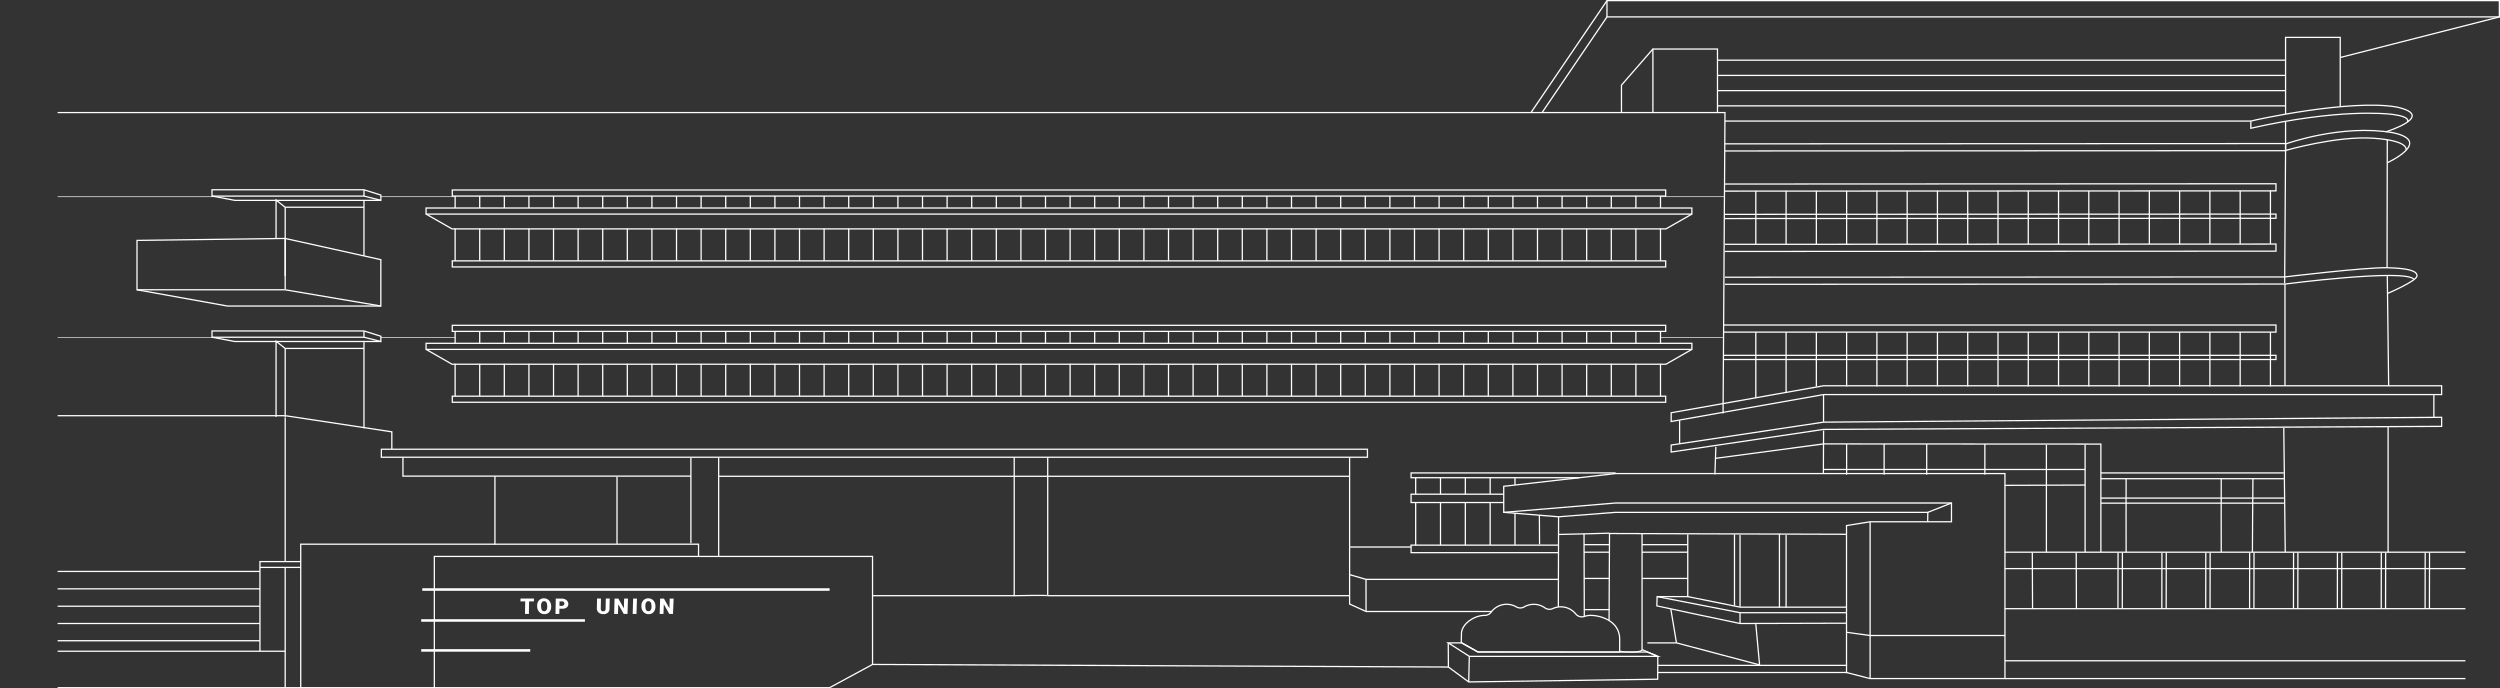 <svg xmlns="http://www.w3.org/2000/svg" xmlns:xlink="http://www.w3.org/1999/xlink" viewBox="0 0 1958.55 539.26"><rect x="0" y="0" width="1958.55" height="539.26" fill="#333333" stroke="none"/><defs><clipPath id="clip-path" transform="translate(45.16 -14.39)"><rect width="1927.38" height="579.16" style="fill:none"/></clipPath></defs><g id="圖層_2" data-name="圖層 2"><g id="線條稿"><g style="clip-path:url(#clip-path)"><polyline points="1349.89 323.92 1351.38 88.19 33.81 88.19 33.81 325.9" style="fill:none;stroke:#fff;stroke-miterlimit:10"/><polygon points="1309.24 323.36 1428.6 302.21 1912.82 302.21 1912.82 309.13 1428.6 309.13 1309.24 330.21 1309.24 323.36" style="fill:none;stroke:#fff;stroke-miterlimit:10"/><line x1="1315.84" y1="329.27" x2="1315.84" y2="347.77" style="fill:none;stroke:#fff;stroke-miterlimit:10"/><polygon points="1309.24 348.65 1428.6 330.72 1912.82 326.91 1912.82 334.01 1428.6 336.41 1309.24 354.13 1309.24 348.65" style="fill:none;stroke:#fff;stroke-miterlimit:10"/><line x1="1428.6" y1="309.13" x2="1428.6" y2="330.46" style="fill:none;stroke:#fff;stroke-miterlimit:10"/><polyline points="1199.4 88.19 1258.93 0.5 1958.05 0.5 1958.05 13.25 1258.93 13.25 1208.08 88.19" style="fill:none;stroke:#fff;stroke-miterlimit:10"/><line x1="1258.93" y1="0.5" x2="1258.93" y2="13.25" style="fill:none;stroke:#fff;stroke-miterlimit:10"/><polyline points="1345.51 88.19 1345.51 38.41 1294.91 38.41 1294.91 88.19" style="fill:none;stroke:#fff;stroke-miterlimit:10"/><polyline points="1294.91 38.41 1270.29 66.68 1270.29 88.19" style="fill:none;stroke:#fff;stroke-miterlimit:10"/><polyline points="1350.42 278.38 1783.05 278.38 1783.05 281.65 1350.42 281.65" style="fill:none;stroke:#fff;stroke-miterlimit:10"/><line x1="1731.27" y1="260.18" x2="1731.27" y2="302.73" style="fill:none;stroke:#fff;stroke-miterlimit:10"/><line x1="1707.56" y1="260.18" x2="1707.56" y2="302.73" style="fill:none;stroke:#fff;stroke-miterlimit:10"/><line x1="1683.84" y1="260.18" x2="1683.84" y2="302.73" style="fill:none;stroke:#fff;stroke-miterlimit:10"/><line x1="1660.13" y1="260.18" x2="1660.13" y2="302.73" style="fill:none;stroke:#fff;stroke-miterlimit:10"/><line x1="1636.41" y1="260.18" x2="1636.41" y2="302.73" style="fill:none;stroke:#fff;stroke-miterlimit:10"/><line x1="1612.7" y1="260.18" x2="1612.7" y2="302.73" style="fill:none;stroke:#fff;stroke-miterlimit:10"/><line x1="1588.98" y1="260.18" x2="1588.98" y2="302.73" style="fill:none;stroke:#fff;stroke-miterlimit:10"/><line x1="1565.27" y1="260.18" x2="1565.27" y2="302.73" style="fill:none;stroke:#fff;stroke-miterlimit:10"/><line x1="1541.55" y1="260.18" x2="1541.55" y2="302.73" style="fill:none;stroke:#fff;stroke-miterlimit:10"/><line x1="1517.83" y1="260.18" x2="1517.83" y2="302.73" style="fill:none;stroke:#fff;stroke-miterlimit:10"/><line x1="1494.12" y1="260.18" x2="1494.12" y2="302.73" style="fill:none;stroke:#fff;stroke-miterlimit:10"/><line x1="1470.4" y1="260.18" x2="1470.4" y2="302.73" style="fill:none;stroke:#fff;stroke-miterlimit:10"/><line x1="1446.69" y1="260.18" x2="1446.69" y2="302.73" style="fill:none;stroke:#fff;stroke-miterlimit:10"/><line x1="1422.97" y1="260.18" x2="1422.97" y2="302.73" style="fill:none;stroke:#fff;stroke-miterlimit:10"/><line x1="1399.26" y1="260.18" x2="1399.26" y2="307.41" style="fill:none;stroke:#fff;stroke-miterlimit:10"/><line x1="1375.54" y1="260.18" x2="1375.54" y2="311.61" style="fill:none;stroke:#fff;stroke-miterlimit:10"/><polyline points="1298.58 526.86 1446.6 526.86 1465.08 531.62 1570.72 531.62 1570.72 371 1265.71 371 1178.05 380.98 1178.05 401.39 1265.71 394.06 1528.83 394.06 1528.83 408.77 1465.08 408.77 1446.6 411.74 1446.6 521.25 1298.9 521.25" style="fill:none;stroke:#fff;stroke-miterlimit:10"/><line x1="1446.6" y1="521.25" x2="1446.6" y2="527.33" style="fill:none;stroke:#fff;stroke-miterlimit:10"/><line x1="1465.08" y1="408.77" x2="1465.08" y2="531.62" style="fill:none;stroke:#fff;stroke-miterlimit:10"/><polyline points="1446.6 495.34 1465.08 497.87 1570.72 497.87" style="fill:none;stroke:#fff;stroke-miterlimit:10"/><polyline points="1178.05 401.39 1221.02 404.86 1220.84 475.5" style="fill:none;stroke:#fff;stroke-miterlimit:10"/><polyline points="1221.02 404.86 1265.38 401.39 1510.27 401.39 1510.19 408.77" style="fill:none;stroke:#fff;stroke-miterlimit:10"/><line x1="1510.27" y1="401.39" x2="1528.83" y2="394.06" style="fill:none;stroke:#fff;stroke-miterlimit:10"/><path d="M1215.78,432.35c3.15,0,185.67.61,185.67.61" transform="translate(45.16 -14.39)" style="fill:none;stroke:#fff;stroke-miterlimit:10"/><path d="M1241.26,432.35v91s.4,1.89-8.06,1.89c-7,0-9.46-.63-9.46-.63" transform="translate(45.16 -14.39)" style="fill:none;stroke:#fff;stroke-miterlimit:10"/><line x1="1260.93" y1="417.71" x2="1260.57" y2="486.14" style="fill:none;stroke:#fff;stroke-miterlimit:10"/><line x1="1240.96" y1="418.2" x2="1241.17" y2="482.95" style="fill:none;stroke:#fff;stroke-miterlimit:10"/><path d="M1175.84,433.09c4.73,0,39.94-1,39.94-1" transform="translate(45.16 -14.39)" style="fill:none;stroke:#fff;stroke-miterlimit:10"/><polyline points="1290.57 503.65 1313.38 503.65 1378.49 520.89" style="fill:none;stroke:#fff;stroke-miterlimit:10"/><line x1="1375.54" y1="488.95" x2="1378.49" y2="520.89" style="fill:none;stroke:#fff;stroke-miterlimit:10"/><path d="M1401.45,502.62l-83.42.24s-64.42-13.54-65.19-13.79l.21-7.28,65,12.61h83.42" transform="translate(45.16 -14.39)" style="fill:none;stroke:#fff;stroke-miterlimit:10"/><line x1="1363.18" y1="480.01" x2="1363.18" y2="488.29" style="fill:none;stroke:#fff;stroke-miterlimit:10"/><line x1="1308.98" y1="477.23" x2="1313.38" y2="503.65" style="fill:none;stroke:#fff;stroke-miterlimit:10"/><polyline points="1322.22 418.69 1322.22 467.4 1298.21 467.4" style="fill:none;stroke:#fff;stroke-miterlimit:10"/><polyline points="1322.22 467.4 1363.18 475.65 1446.6 475.65" style="fill:none;stroke:#fff;stroke-miterlimit:10"/><line x1="1394.05" y1="476.03" x2="1394.05" y2="418.2" style="fill:none;stroke:#fff;stroke-miterlimit:10"/><line x1="1399.27" y1="419.19" x2="1399.27" y2="476.03" style="fill:none;stroke:#fff;stroke-miterlimit:10"/><line x1="1363.18" y1="419.19" x2="1363.18" y2="475.36" style="fill:none;stroke:#fff;stroke-miterlimit:10"/><line x1="1358.83" y1="418.69" x2="1358.83" y2="474.43" style="fill:none;stroke:#fff;stroke-miterlimit:10"/><polygon points="1134.59 503.65 1151.09 514.19 1298.76 514.19 1290.57 510.84 1157.85 510.84 1144.96 503.65 1134.59 503.65" style="fill:none;stroke:#fff;stroke-miterlimit:10"/><polyline points="1134.59 503.65 1134.7 522.56 1150.61 534.24 1298.66 532.1 1298.76 513.95" style="fill:none;stroke:#fff;stroke-miterlimit:10"/><line x1="1151.09" y1="514.19" x2="1150.61" y2="534.24" style="fill:none;stroke:#fff;stroke-miterlimit:10"/><line x1="1344.25" y1="350.08" x2="1343.49" y2="371.65" style="fill:none;stroke:#fff;stroke-miterlimit:10"/><line x1="1428.63" y1="337.3" x2="1428.47" y2="371" style="fill:none;stroke:#fff;stroke-miterlimit:10"/><line x1="1570.58" y1="432.6" x2="1931.47" y2="432.6" style="fill:none;stroke:#fff;stroke-miterlimit:10"/><line x1="1570.58" y1="445.46" x2="1931.47" y2="445.46" style="fill:none;stroke:#fff;stroke-miterlimit:10"/><line x1="1570.58" y1="476.86" x2="1931.47" y2="476.86" style="fill:none;stroke:#fff;stroke-miterlimit:10"/><line x1="1592.15" y1="432.97" x2="1592.34" y2="477.11" style="fill:none;stroke:#fff;stroke-miterlimit:10"/><line x1="1626.54" y1="432.97" x2="1626.7" y2="477.11" style="fill:none;stroke:#fff;stroke-miterlimit:10"/><line x1="1659.32" y1="432.97" x2="1659.25" y2="477.11" style="fill:none;stroke:#fff;stroke-miterlimit:10"/><line x1="1662.73" y1="432.97" x2="1662.64" y2="477.11" style="fill:none;stroke:#fff;stroke-miterlimit:10"/><line x1="1693.7" y1="432.97" x2="1693.63" y2="477.11" style="fill:none;stroke:#fff;stroke-miterlimit:10"/><line x1="1697.11" y1="432.97" x2="1697.02" y2="477.11" style="fill:none;stroke:#fff;stroke-miterlimit:10"/><line x1="1728.07" y1="432.97" x2="1728" y2="477.11" style="fill:none;stroke:#fff;stroke-miterlimit:10"/><line x1="1731.48" y1="432.97" x2="1731.39" y2="477.11" style="fill:none;stroke:#fff;stroke-miterlimit:10"/><line x1="1570.72" y1="531.62" x2="1931.47" y2="531.62" style="fill:none;stroke:#fff;stroke-miterlimit:10"/><line x1="1570.78" y1="517.66" x2="1931.47" y2="517.66" style="fill:none;stroke:#fff;stroke-miterlimit:10"/><polyline points="1645.87 432.6 1645.87 347.9 1428.47 347.77 1343.93 359.08" style="fill:none;stroke:#fff;stroke-miterlimit:10"/><line x1="1603.19" y1="348.4" x2="1603.19" y2="432.72" style="fill:none;stroke:#fff;stroke-miterlimit:10"/><line x1="1570.58" y1="380.24" x2="1633.51" y2="380" style="fill:none;stroke:#fff;stroke-miterlimit:10"/><line x1="1633.51" y1="348.4" x2="1633.51" y2="432.72" style="fill:none;stroke:#fff;stroke-miterlimit:10"/><line x1="1645.87" y1="370.5" x2="1789.22" y2="370.5" style="fill:none;stroke:#fff;stroke-miterlimit:10"/><line x1="1645.87" y1="375.03" x2="1789.22" y2="375.03" style="fill:none;stroke:#fff;stroke-miterlimit:10"/><line x1="1645.87" y1="390.21" x2="1789.22" y2="390.21" style="fill:none;stroke:#fff;stroke-miterlimit:10"/><line x1="1645.87" y1="394.19" x2="1789.22" y2="394.19" style="fill:none;stroke:#fff;stroke-miterlimit:10"/><path d="M1620.48,389.42c-.1,1.12,0,57.57,0,57.57" transform="translate(45.16 -14.39)" style="fill:none;stroke:#fff;stroke-miterlimit:10"/><path d="M1695,389.42c-.12,1.12,0,57.57,0,57.57" transform="translate(45.16 -14.39)" style="fill:none;stroke:#fff;stroke-miterlimit:10"/><polyline points="306.96 351.93 306.96 338.31 223.42 325.65 0.5 325.65 0.5 325.65 0.5 538.76" style="fill:none;stroke:#fff;stroke-miterlimit:10"/><line x1="223.42" y1="327.17" x2="223.42" y2="439.96" style="fill:none;stroke:#fff;stroke-miterlimit:10"/><polyline points="547.24 435.91 547.24 426.33 235.59 426.33 235.59 538.76 340.26 538.76" style="fill:none;stroke:#fff;stroke-miterlimit:10"/><polygon points="340.26 435.91 683.56 435.91 683.56 520.53 649.87 538.76 340.26 538.76 340.26 435.91" style="fill:none;stroke:#fff;stroke-miterlimit:10"/><line x1="235.59" y1="538.76" x2="0.5" y2="538.76" style="fill:none;stroke:#fff;stroke-miterlimit:10"/><polyline points="235.59 439.96 203.65 439.96 203.65 510.21" style="fill:none;stroke:#fff;stroke-miterlimit:10"/><line x1="203.65" y1="447.67" x2="0.5" y2="447.67" style="fill:none;stroke:#fff;stroke-miterlimit:10"/><line x1="203.65" y1="461.32" x2="0.5" y2="461.32" style="fill:none;stroke:#fff;stroke-miterlimit:10"/><line x1="203.65" y1="474.93" x2="0.5" y2="474.93" style="fill:none;stroke:#fff;stroke-miterlimit:10"/><line x1="203.65" y1="488.47" x2="0.5" y2="488.47" style="fill:none;stroke:#fff;stroke-miterlimit:10"/><line x1="203.65" y1="501.96" x2="0.5" y2="501.96" style="fill:none;stroke:#fff;stroke-miterlimit:10"/><line x1="203.65" y1="444.51" x2="235.59" y2="444.51" style="fill:none;stroke:#fff;stroke-miterlimit:10"/><line x1="223.42" y1="444.51" x2="223.42" y2="538.76" style="fill:none;stroke:#fff;stroke-miterlimit:10"/><line x1="223.42" y1="510.21" x2="0.5" y2="510.21" style="fill:none;stroke:#fff;stroke-miterlimit:10"/><line x1="330.8" y1="461.84" x2="649.94" y2="461.84" style="fill:none;stroke:#fff;stroke-miterlimit:10;stroke-width:2px"/><line x1="329.97" y1="486.09" x2="458.24" y2="486.09" style="fill:none;stroke:#fff;stroke-miterlimit:10;stroke-width:2px"/><line x1="329.98" y1="509.55" x2="415.4" y2="509.55" style="fill:none;stroke:#fff;stroke-miterlimit:10;stroke-width:2px"/><line x1="683.56" y1="520.53" x2="1134.7" y2="522.56" style="fill:none;stroke:#fff;stroke-miterlimit:10"/><polygon points="298.79 351.93 1071.28 351.93 1071.29 358.21 298.75 358.21 298.79 351.93" style="fill:none;stroke:#fff;stroke-miterlimit:10"/><line x1="541.26" y1="358.71" x2="541.26" y2="425.59" style="fill:none;stroke:#fff;stroke-miterlimit:10"/><line x1="563.02" y1="358.46" x2="563.02" y2="435.91" style="fill:none;stroke:#fff;stroke-miterlimit:10"/><line x1="483.38" y1="373.5" x2="483.38" y2="426.08" style="fill:none;stroke:#fff;stroke-miterlimit:10"/><polyline points="315.68 358.21 315.68 373 541.26 373" style="fill:none;stroke:#fff;stroke-miterlimit:10"/><line x1="387.74" y1="373" x2="387.74" y2="426.58" style="fill:none;stroke:#fff;stroke-miterlimit:10"/><line x1="563.02" y1="373.13" x2="1057.31" y2="373.13" style="fill:none;stroke:#fff;stroke-miterlimit:10"/><polyline points="1057.31 358.21 1057.31 473.23 1070.19 479.04 1168.56 479.04" style="fill:none;stroke:#fff;stroke-miterlimit:10"/><path d="M749.4,372.6V481.07s26.22-.49,26.24,0V372.6" transform="translate(45.16 -14.39)" style="fill:none;stroke:#fff;stroke-miterlimit:10"/><line x1="1240.97" y1="477.59" x2="1260.93" y2="477.59" style="fill:none;stroke:#fff;stroke-miterlimit:10"/><polyline points="1057.31 450.18 1070.15 453.89 1070.19 479.04" style="fill:none;stroke:#fff;stroke-miterlimit:10"/><line x1="1070.15" y1="453.89" x2="1220.89" y2="453.89" style="fill:none;stroke:#fff;stroke-miterlimit:10"/><line x1="1240.96" y1="453.16" x2="1260.93" y2="453.16" style="fill:none;stroke:#fff;stroke-miterlimit:10"/><line x1="1286.42" y1="453.16" x2="1322.22" y2="453.16" style="fill:none;stroke:#fff;stroke-miterlimit:10"/><path d="M1192,388.64h-131.7v-3.75h160.25" transform="translate(45.16 -14.39)" style="fill:none;stroke:#fff;stroke-miterlimit:10"/><polyline points="1178.1 387.16 1105.47 387.16 1105.47 393.69 1177.99 393.69" style="fill:none;stroke:#fff;stroke-miterlimit:10"/><polyline points="1221.02 427.07 1105.47 427.07 1105.47 432.97 1220.95 432.97" style="fill:none;stroke:#fff;stroke-miterlimit:10"/><line x1="1240.96" y1="426.7" x2="1260.93" y2="426.7" style="fill:none;stroke:#fff;stroke-miterlimit:10"/><line x1="1240.96" y1="432.6" x2="1260.93" y2="432.6" style="fill:none;stroke:#fff;stroke-miterlimit:10"/><line x1="1286.42" y1="426.7" x2="1322.22" y2="426.7" style="fill:none;stroke:#fff;stroke-miterlimit:10"/><line x1="1286.42" y1="432.6" x2="1322.22" y2="432.6" style="fill:none;stroke:#fff;stroke-miterlimit:10"/><line x1="1109.07" y1="374.25" x2="1109.07" y2="387.1" style="fill:none;stroke:#fff;stroke-miterlimit:10"/><line x1="1109.07" y1="393.97" x2="1109.07" y2="427.07" style="fill:none;stroke:#fff;stroke-miterlimit:10"/><line x1="1128.52" y1="374.25" x2="1128.52" y2="387.1" style="fill:none;stroke:#fff;stroke-miterlimit:10"/><line x1="1128.52" y1="393.97" x2="1128.52" y2="427.07" style="fill:none;stroke:#fff;stroke-miterlimit:10"/><line x1="1147.97" y1="374.25" x2="1147.97" y2="387.1" style="fill:none;stroke:#fff;stroke-miterlimit:10"/><line x1="1147.97" y1="393.97" x2="1147.97" y2="427.07" style="fill:none;stroke:#fff;stroke-miterlimit:10"/><line x1="1167.42" y1="374.25" x2="1167.42" y2="387.1" style="fill:none;stroke:#fff;stroke-miterlimit:10"/><line x1="1167.42" y1="393.97" x2="1167.42" y2="427.07" style="fill:none;stroke:#fff;stroke-miterlimit:10"/><line x1="1186.87" y1="374.25" x2="1186.87" y2="379.98" style="fill:none;stroke:#fff;stroke-miterlimit:10"/><line x1="1186.87" y1="402.1" x2="1186.87" y2="427.07" style="fill:none;stroke:#fff;stroke-miterlimit:10"/><line x1="1205.99" y1="403.64" x2="1206.12" y2="426.45" style="fill:none;stroke:#fff;stroke-miterlimit:10"/><line x1="1057.31" y1="428.54" x2="1105.47" y2="428.54" style="fill:none;stroke:#fff;stroke-miterlimit:10"/><line x1="820.8" y1="466.67" x2="1057.31" y2="466.67" style="fill:none;stroke:#fff;stroke-miterlimit:10"/><line x1="794.56" y1="466.67" x2="683.56" y2="466.67" style="fill:none;stroke:#fff;stroke-miterlimit:10"/><polygon points="107.33 188.34 107.33 227.03 223.42 227.03 298.35 239.74 298.35 203.43 223.42 186.8 107.33 188.34" style="fill:none;stroke:#fff;stroke-miterlimit:10"/><line x1="223.42" y1="186.8" x2="223.42" y2="226.64" style="fill:none;stroke:#fff;stroke-miterlimit:10"/><polyline points="107.33 227.03 178.08 239.74 298.35 239.74" style="fill:none;stroke:#fff;stroke-miterlimit:10"/><path d="M120.92,273.67H240l13.22,4.13v4.14L240,278.58H120.92Z" transform="translate(45.16 -14.39)" style="fill:none;stroke:#fff;stroke-miterlimit:10"/><line x1="285.14" y1="259.41" x2="285.14" y2="264.19" style="fill:none;stroke:#fff;stroke-miterlimit:10"/><polyline points="166.07 264.19 183.95 267.55 298.35 267.55" style="fill:none;stroke:#fff;stroke-miterlimit:10"/><polyline points="216.27 326.66 216.27 267.33 223.42 272.97 285.14 272.97" style="fill:none;stroke:#fff;stroke-miterlimit:10"/><line x1="285.14" y1="268.07" x2="285.14" y2="335.53" style="fill:none;stroke:#fff;stroke-miterlimit:10"/><line x1="223.42" y1="272.97" x2="223.42" y2="326.91" style="fill:none;stroke:#fff;stroke-miterlimit:10"/><path d="M120.92,163.07H240l13.22,4.14v4.13L240,168H120.92Z" transform="translate(45.16 -14.39)" style="fill:none;stroke:#fff;stroke-miterlimit:10"/><line x1="285.14" y1="148.81" x2="285.14" y2="153.59" style="fill:none;stroke:#fff;stroke-miterlimit:10"/><polyline points="166.07 153.59 183.95 156.95 298.35 156.95" style="fill:none;stroke:#fff;stroke-miterlimit:10"/><polyline points="216.27 186.93 216.27 156.73 223.42 162.37 285.14 162.37" style="fill:none;stroke:#fff;stroke-miterlimit:10"/><line x1="285.14" y1="157.47" x2="285.14" y2="200.49" style="fill:none;stroke:#fff;stroke-miterlimit:10"/><line x1="223.42" y1="162.37" x2="223.42" y2="216.32" style="fill:none;stroke:#fff;stroke-miterlimit:10"/><line x1="33.81" y1="264.45" x2="167.12" y2="264.45" style="fill:none;stroke:#fff;stroke-miterlimit:10;stroke-width:0.5px"/><line x1="33.81" y1="154.12" x2="167.12" y2="154.12" style="fill:none;stroke:#fff;stroke-miterlimit:10;stroke-width:0.5px"/><line x1="298.35" y1="154.12" x2="356.55" y2="154.12" style="fill:none;stroke:#fff;stroke-miterlimit:10;stroke-width:0.5px"/><line x1="1300.86" y1="154.12" x2="1350.96" y2="154.12" style="fill:none;stroke:#fff;stroke-miterlimit:10;stroke-width:0.5px"/><path d="M373.11,485.55h-3.77l-.16,9.8h-3.05l.17-9.8h-3.72l.05-2.24h10.52Z" transform="translate(45.16 -14.39)" style="fill:#fff"/><path d="M381.23,495.52a5.34,5.34,0,0,1-3.44-1.24,5.91,5.91,0,0,1-1.92-3.21,8.63,8.63,0,0,1-.23-2.33,6.85,6.85,0,0,1,.5-2.48,5,5,0,0,1,1.33-1.89,5.06,5.06,0,0,1,3.6-1.23,5.64,5.64,0,0,1,2.42.57,5.21,5.21,0,0,1,1.85,1.56,6.26,6.26,0,0,1,1.08,2.32,8.79,8.79,0,0,1,.23,2.09,6.89,6.89,0,0,1-.33,2.23,5.52,5.52,0,0,1-1,1.87,4.89,4.89,0,0,1-1.7,1.29A5.52,5.52,0,0,1,381.23,495.52Zm2.14-8c-.29-1.37-1-2.09-2.09-2.15a2.06,2.06,0,0,0-1.94.93,5,5,0,0,0-.6,2.92,9,9,0,0,0,.19,1.85c.29,1.4,1,2.11,2.1,2.15a2,2,0,0,0,1.75-.72,3.88,3.88,0,0,0,.75-2.25A10.1,10.1,0,0,0,383.37,487.56Z" transform="translate(45.16 -14.39)" style="fill:#fff"/><path d="M393.09,491.26l-.08,4.09h-3l.23-12h4.66a5.67,5.67,0,0,1,3.59,1.11,4,4,0,0,1,1.57,2.9,3.31,3.31,0,0,1-.49,2.11,3.64,3.64,0,0,1-1.7,1.36,6.7,6.7,0,0,1-2.6.47Zm.05-2.23,1.83,0a2,2,0,0,0,1.66-.7,1.84,1.84,0,0,0,.21-1.67,1.51,1.51,0,0,0-.54-.8,1.68,1.68,0,0,0-1-.33h-2.13Z" transform="translate(45.16 -14.39)" style="fill:#fff"/><path d="M432.51,483.31l-.18,7.86a4.06,4.06,0,0,1-1.3,3.22,5.08,5.08,0,0,1-3.59,1.14,6.11,6.11,0,0,1-2.54-.57,4.29,4.29,0,0,1-1.78-1.53,4.24,4.24,0,0,1-.7-2.25l.17-7.87h3.06l-.16,7.88a4,4,0,0,0,.11.79,1.67,1.67,0,0,0,.57.95,1.81,1.81,0,0,0,1.1.37c1.31,0,2-.67,2-2.11l.18-7.88Z" transform="translate(45.16 -14.39)" style="fill:#fff"/><path d="M446.44,495.35h-2.95l-4.3-7.59-.21,7.59h-3l.32-12h3l4.3,7.61.21-7.61h3Z" transform="translate(45.16 -14.39)" style="fill:#fff"/><path d="M453.49,495.35h-3l.36-12h3Z" transform="translate(45.16 -14.39)" style="fill:#fff"/><path d="M462.85,495.52a5.29,5.29,0,0,1-3.43-1.24,5.86,5.86,0,0,1-1.88-3.21,8.72,8.72,0,0,1-.2-2.33,6.86,6.86,0,0,1,.53-2.48,5,5,0,0,1,1.35-1.89,5.15,5.15,0,0,1,3.62-1.23,5.59,5.59,0,0,1,2.41.57,5.06,5.06,0,0,1,1.83,1.56,6.08,6.08,0,0,1,1.06,2.32,8.88,8.88,0,0,1,.2,2.09,7.49,7.49,0,0,1-.36,2.23,5.41,5.41,0,0,1-1,1.87,4.83,4.83,0,0,1-1.71,1.29A5.57,5.57,0,0,1,462.85,495.52Zm2.23-8c-.27-1.37-1-2.09-2.06-2.15a2.09,2.09,0,0,0-1.95.93,5.07,5.07,0,0,0-.64,2.92,9.22,9.22,0,0,0,.17,1.85c.27,1.4,1,2.11,2.08,2.15a2,2,0,0,0,1.75-.72,3.88,3.88,0,0,0,.78-2.25A9.75,9.75,0,0,0,465.08,487.56Z" transform="translate(45.16 -14.39)" style="fill:#fff"/><path d="M482.08,495.35h-2.94l-4.26-7.59-.26,7.59h-3l.39-12h3l4.26,7.61.25-7.61h3.05Z" transform="translate(45.16 -14.39)" style="fill:#fff"/><polyline points="1350.42 254.62 1783.05 254.62 1783.05 260.18 1350.42 260.18" style="fill:none;stroke:#fff;stroke-miterlimit:10"/><polyline points="1351.32 167.93 1783.05 167.72 1783.05 171 1351.32 171.21" style="fill:none;stroke:#fff;stroke-miterlimit:10"/><line x1="1731.27" y1="149.52" x2="1731.27" y2="191.2" style="fill:none;stroke:#fff;stroke-miterlimit:10"/><line x1="1707.56" y1="149.52" x2="1707.56" y2="191.2" style="fill:none;stroke:#fff;stroke-miterlimit:10"/><line x1="1683.84" y1="149.52" x2="1683.84" y2="191.2" style="fill:none;stroke:#fff;stroke-miterlimit:10"/><line x1="1660.13" y1="149.52" x2="1660.13" y2="191.2" style="fill:none;stroke:#fff;stroke-miterlimit:10"/><line x1="1636.41" y1="149.52" x2="1636.41" y2="192.08" style="fill:none;stroke:#fff;stroke-miterlimit:10"/><line x1="1612.7" y1="149.52" x2="1612.7" y2="191.2" style="fill:none;stroke:#fff;stroke-miterlimit:10"/><line x1="1588.98" y1="149.52" x2="1588.98" y2="191.2" style="fill:none;stroke:#fff;stroke-miterlimit:10"/><line x1="1565.27" y1="149.52" x2="1565.27" y2="191.2" style="fill:none;stroke:#fff;stroke-miterlimit:10"/><line x1="1541.55" y1="149.52" x2="1541.55" y2="191.2" style="fill:none;stroke:#fff;stroke-miterlimit:10"/><line x1="1517.83" y1="149.52" x2="1517.83" y2="191.2" style="fill:none;stroke:#fff;stroke-miterlimit:10"/><line x1="1494.12" y1="149.52" x2="1494.12" y2="191.2" style="fill:none;stroke:#fff;stroke-miterlimit:10"/><line x1="1470.4" y1="149.52" x2="1470.4" y2="191.2" style="fill:none;stroke:#fff;stroke-miterlimit:10"/><line x1="1446.69" y1="149.52" x2="1446.69" y2="191.2" style="fill:none;stroke:#fff;stroke-miterlimit:10"/><line x1="1422.97" y1="149.52" x2="1422.97" y2="191.2" style="fill:none;stroke:#fff;stroke-miterlimit:10"/><line x1="1399.26" y1="149.52" x2="1399.26" y2="191.2" style="fill:none;stroke:#fff;stroke-miterlimit:10"/><line x1="1375.54" y1="149.52" x2="1375.54" y2="191.2" style="fill:none;stroke:#fff;stroke-miterlimit:10"/><polyline points="1351.32 144.18 1783.05 143.96 1783.05 149.53 1351.32 149.74" style="fill:none;stroke:#fff;stroke-miterlimit:10"/><polyline points="1351.32 112.69 1790.56 112.48 1790.56 118.04 1351.32 118.26" style="fill:none;stroke:#fff;stroke-miterlimit:10"/><polyline points="1351.32 191.41 1783.05 191.2 1783.05 196.76 1351.32 196.98" style="fill:none;stroke:#fff;stroke-miterlimit:10"/><line x1="1351.32" y1="222.74" x2="1790.09" y2="222.53" style="fill:none;stroke:#fff;stroke-miterlimit:10"/><line x1="1351.32" y1="217.18" x2="1789.84" y2="216.96" style="fill:none;stroke:#fff;stroke-miterlimit:10"/><line x1="1351.32" y1="94.85" x2="1763.35" y2="94.85" style="fill:none;stroke:#fff;stroke-miterlimit:10"/><line x1="1345.51" y1="82.93" x2="1790.56" y2="82.93" style="fill:none;stroke:#fff;stroke-miterlimit:10"/><line x1="1345.51" y1="71" x2="1790.56" y2="71" style="fill:none;stroke:#fff;stroke-miterlimit:10"/><line x1="1345.51" y1="59.08" x2="1790.56" y2="59.08" style="fill:none;stroke:#fff;stroke-miterlimit:10"/><line x1="1345.51" y1="47.15" x2="1790.56" y2="47.15" style="fill:none;stroke:#fff;stroke-miterlimit:10"/><line x1="1509.42" y1="347.82" x2="1509.42" y2="371.82" style="fill:none;stroke:#fff;stroke-miterlimit:10"/><line x1="1476.06" y1="347.82" x2="1476.06" y2="371.82" style="fill:none;stroke:#fff;stroke-miterlimit:10"/><line x1="1446.69" y1="347.82" x2="1446.69" y2="371.82" style="fill:none;stroke:#fff;stroke-miterlimit:10"/><line x1="1554.98" y1="347.82" x2="1554.98" y2="371.82" style="fill:none;stroke:#fff;stroke-miterlimit:10"/><line x1="1428.47" y1="367.8" x2="1633.51" y2="367.8" style="fill:none;stroke:#fff;stroke-miterlimit:10"/><rect x="354.33" y="310.38" width="950.59" height="4.76" style="fill:none;stroke:#fff;stroke-miterlimit:10"/><rect x="354.33" y="254.85" width="950.59" height="4.76" style="fill:none;stroke:#fff;stroke-miterlimit:10"/><rect x="333.79" y="268.96" width="991.66" height="4.76" style="fill:none;stroke:#fff;stroke-miterlimit:10"/><polyline points="333.79 273.72 354.1 285.33 1305.14 285.33 1325.45 273.72" style="fill:none;stroke:#fff;stroke-miterlimit:10"/><line x1="356.55" y1="259.62" x2="356.55" y2="268.96" style="fill:none;stroke:#fff;stroke-miterlimit:10"/><line x1="375.82" y1="259.62" x2="375.82" y2="268.96" style="fill:none;stroke:#fff;stroke-miterlimit:10"/><line x1="395.1" y1="259.62" x2="395.1" y2="268.96" style="fill:none;stroke:#fff;stroke-miterlimit:10"/><line x1="414.37" y1="259.62" x2="414.37" y2="268.96" style="fill:none;stroke:#fff;stroke-miterlimit:10"/><line x1="433.64" y1="259.62" x2="433.64" y2="268.96" style="fill:none;stroke:#fff;stroke-miterlimit:10"/><line x1="452.91" y1="259.62" x2="452.91" y2="268.96" style="fill:none;stroke:#fff;stroke-miterlimit:10"/><line x1="472.18" y1="259.62" x2="472.18" y2="268.96" style="fill:none;stroke:#fff;stroke-miterlimit:10"/><line x1="491.45" y1="259.62" x2="491.45" y2="268.96" style="fill:none;stroke:#fff;stroke-miterlimit:10"/><line x1="510.73" y1="259.62" x2="510.73" y2="268.96" style="fill:none;stroke:#fff;stroke-miterlimit:10"/><line x1="530" y1="259.62" x2="530" y2="268.96" style="fill:none;stroke:#fff;stroke-miterlimit:10"/><line x1="549.27" y1="259.62" x2="549.27" y2="268.96" style="fill:none;stroke:#fff;stroke-miterlimit:10"/><line x1="568.54" y1="259.62" x2="568.54" y2="268.96" style="fill:none;stroke:#fff;stroke-miterlimit:10"/><line x1="587.81" y1="259.62" x2="587.81" y2="268.96" style="fill:none;stroke:#fff;stroke-miterlimit:10"/><line x1="607.08" y1="259.62" x2="607.08" y2="268.96" style="fill:none;stroke:#fff;stroke-miterlimit:10"/><line x1="626.35" y1="259.62" x2="626.35" y2="268.96" style="fill:none;stroke:#fff;stroke-miterlimit:10"/><line x1="645.63" y1="259.62" x2="645.63" y2="268.96" style="fill:none;stroke:#fff;stroke-miterlimit:10"/><line x1="664.9" y1="259.62" x2="664.9" y2="268.96" style="fill:none;stroke:#fff;stroke-miterlimit:10"/><line x1="684.17" y1="259.62" x2="684.17" y2="268.96" style="fill:none;stroke:#fff;stroke-miterlimit:10"/><line x1="703.44" y1="259.62" x2="703.44" y2="268.96" style="fill:none;stroke:#fff;stroke-miterlimit:10"/><line x1="722.71" y1="259.62" x2="722.71" y2="268.96" style="fill:none;stroke:#fff;stroke-miterlimit:10"/><line x1="741.98" y1="259.62" x2="741.98" y2="268.96" style="fill:none;stroke:#fff;stroke-miterlimit:10"/><line x1="761.26" y1="259.62" x2="761.26" y2="268.96" style="fill:none;stroke:#fff;stroke-miterlimit:10"/><line x1="780.53" y1="259.62" x2="780.53" y2="268.96" style="fill:none;stroke:#fff;stroke-miterlimit:10"/><line x1="799.8" y1="259.62" x2="799.8" y2="268.96" style="fill:none;stroke:#fff;stroke-miterlimit:10"/><line x1="819.07" y1="259.62" x2="819.07" y2="268.96" style="fill:none;stroke:#fff;stroke-miterlimit:10"/><line x1="838.34" y1="259.62" x2="838.34" y2="268.96" style="fill:none;stroke:#fff;stroke-miterlimit:10"/><line x1="857.61" y1="259.62" x2="857.61" y2="268.96" style="fill:none;stroke:#fff;stroke-miterlimit:10"/><line x1="876.89" y1="259.62" x2="876.89" y2="268.96" style="fill:none;stroke:#fff;stroke-miterlimit:10"/><line x1="896.16" y1="259.62" x2="896.16" y2="268.96" style="fill:none;stroke:#fff;stroke-miterlimit:10"/><line x1="915.43" y1="259.62" x2="915.43" y2="268.96" style="fill:none;stroke:#fff;stroke-miterlimit:10"/><line x1="934.7" y1="259.62" x2="934.7" y2="268.96" style="fill:none;stroke:#fff;stroke-miterlimit:10"/><line x1="953.97" y1="259.62" x2="953.97" y2="268.96" style="fill:none;stroke:#fff;stroke-miterlimit:10"/><line x1="973.24" y1="259.62" x2="973.24" y2="268.96" style="fill:none;stroke:#fff;stroke-miterlimit:10"/><line x1="992.51" y1="259.62" x2="992.51" y2="268.96" style="fill:none;stroke:#fff;stroke-miterlimit:10"/><line x1="1011.79" y1="259.62" x2="1011.79" y2="268.96" style="fill:none;stroke:#fff;stroke-miterlimit:10"/><line x1="1031.06" y1="259.62" x2="1031.06" y2="268.96" style="fill:none;stroke:#fff;stroke-miterlimit:10"/><line x1="1050.33" y1="259.62" x2="1050.33" y2="268.96" style="fill:none;stroke:#fff;stroke-miterlimit:10"/><line x1="1069.6" y1="259.62" x2="1069.6" y2="268.96" style="fill:none;stroke:#fff;stroke-miterlimit:10"/><line x1="1088.87" y1="259.62" x2="1088.87" y2="268.96" style="fill:none;stroke:#fff;stroke-miterlimit:10"/><line x1="1108.14" y1="259.62" x2="1108.14" y2="268.96" style="fill:none;stroke:#fff;stroke-miterlimit:10"/><line x1="1127.42" y1="259.62" x2="1127.42" y2="268.96" style="fill:none;stroke:#fff;stroke-miterlimit:10"/><line x1="1146.69" y1="259.62" x2="1146.69" y2="268.96" style="fill:none;stroke:#fff;stroke-miterlimit:10"/><line x1="1165.96" y1="259.62" x2="1165.96" y2="268.96" style="fill:none;stroke:#fff;stroke-miterlimit:10"/><line x1="1185.23" y1="259.62" x2="1185.23" y2="268.96" style="fill:none;stroke:#fff;stroke-miterlimit:10"/><line x1="1204.5" y1="259.62" x2="1204.5" y2="268.96" style="fill:none;stroke:#fff;stroke-miterlimit:10"/><line x1="1223.77" y1="259.62" x2="1223.77" y2="268.96" style="fill:none;stroke:#fff;stroke-miterlimit:10"/><line x1="1243.05" y1="259.62" x2="1243.05" y2="268.96" style="fill:none;stroke:#fff;stroke-miterlimit:10"/><line x1="1262.32" y1="259.62" x2="1262.32" y2="268.96" style="fill:none;stroke:#fff;stroke-miterlimit:10"/><line x1="1281.59" y1="259.62" x2="1281.59" y2="268.96" style="fill:none;stroke:#fff;stroke-miterlimit:10"/><line x1="1300.86" y1="259.62" x2="1300.86" y2="268.96" style="fill:none;stroke:#fff;stroke-miterlimit:10"/><line x1="356.55" y1="285" x2="356.55" y2="310.38" style="fill:none;stroke:#fff;stroke-miterlimit:10"/><line x1="375.82" y1="285" x2="375.82" y2="310.38" style="fill:none;stroke:#fff;stroke-miterlimit:10"/><line x1="395.09" y1="285" x2="395.09" y2="310.38" style="fill:none;stroke:#fff;stroke-miterlimit:10"/><line x1="414.37" y1="285" x2="414.37" y2="310.38" style="fill:none;stroke:#fff;stroke-miterlimit:10"/><line x1="433.64" y1="285" x2="433.64" y2="310.38" style="fill:none;stroke:#fff;stroke-miterlimit:10"/><line x1="452.91" y1="285" x2="452.91" y2="310.38" style="fill:none;stroke:#fff;stroke-miterlimit:10"/><line x1="472.18" y1="285" x2="472.18" y2="310.38" style="fill:none;stroke:#fff;stroke-miterlimit:10"/><line x1="491.45" y1="285" x2="491.45" y2="310.38" style="fill:none;stroke:#fff;stroke-miterlimit:10"/><line x1="510.72" y1="285" x2="510.72" y2="310.38" style="fill:none;stroke:#fff;stroke-miterlimit:10"/><line x1="530" y1="285" x2="530" y2="310.38" style="fill:none;stroke:#fff;stroke-miterlimit:10"/><line x1="549.27" y1="285" x2="549.27" y2="310.38" style="fill:none;stroke:#fff;stroke-miterlimit:10"/><line x1="568.54" y1="285" x2="568.54" y2="310.38" style="fill:none;stroke:#fff;stroke-miterlimit:10"/><line x1="587.81" y1="285" x2="587.81" y2="310.38" style="fill:none;stroke:#fff;stroke-miterlimit:10"/><line x1="607.08" y1="285" x2="607.08" y2="310.38" style="fill:none;stroke:#fff;stroke-miterlimit:10"/><line x1="626.35" y1="285" x2="626.35" y2="310.38" style="fill:none;stroke:#fff;stroke-miterlimit:10"/><line x1="645.63" y1="285" x2="645.63" y2="310.38" style="fill:none;stroke:#fff;stroke-miterlimit:10"/><line x1="664.9" y1="285" x2="664.9" y2="310.38" style="fill:none;stroke:#fff;stroke-miterlimit:10"/><line x1="684.17" y1="285" x2="684.17" y2="310.38" style="fill:none;stroke:#fff;stroke-miterlimit:10"/><line x1="703.44" y1="285" x2="703.44" y2="310.38" style="fill:none;stroke:#fff;stroke-miterlimit:10"/><line x1="722.71" y1="285" x2="722.71" y2="310.38" style="fill:none;stroke:#fff;stroke-miterlimit:10"/><line x1="741.98" y1="285" x2="741.98" y2="310.38" style="fill:none;stroke:#fff;stroke-miterlimit:10"/><line x1="761.25" y1="285" x2="761.25" y2="310.38" style="fill:none;stroke:#fff;stroke-miterlimit:10"/><line x1="780.53" y1="285" x2="780.53" y2="310.38" style="fill:none;stroke:#fff;stroke-miterlimit:10"/><line x1="799.8" y1="285" x2="799.8" y2="310.38" style="fill:none;stroke:#fff;stroke-miterlimit:10"/><line x1="819.07" y1="285" x2="819.07" y2="310.38" style="fill:none;stroke:#fff;stroke-miterlimit:10"/><line x1="838.34" y1="285" x2="838.34" y2="310.38" style="fill:none;stroke:#fff;stroke-miterlimit:10"/><line x1="857.61" y1="285" x2="857.61" y2="310.38" style="fill:none;stroke:#fff;stroke-miterlimit:10"/><line x1="876.88" y1="285" x2="876.88" y2="310.38" style="fill:none;stroke:#fff;stroke-miterlimit:10"/><line x1="896.16" y1="285" x2="896.16" y2="310.38" style="fill:none;stroke:#fff;stroke-miterlimit:10"/><line x1="915.43" y1="285" x2="915.43" y2="310.38" style="fill:none;stroke:#fff;stroke-miterlimit:10"/><line x1="934.7" y1="285" x2="934.7" y2="310.38" style="fill:none;stroke:#fff;stroke-miterlimit:10"/><line x1="953.97" y1="285" x2="953.97" y2="310.38" style="fill:none;stroke:#fff;stroke-miterlimit:10"/><line x1="973.24" y1="285" x2="973.24" y2="310.38" style="fill:none;stroke:#fff;stroke-miterlimit:10"/><line x1="992.51" y1="285" x2="992.51" y2="310.38" style="fill:none;stroke:#fff;stroke-miterlimit:10"/><line x1="1011.79" y1="285" x2="1011.79" y2="310.38" style="fill:none;stroke:#fff;stroke-miterlimit:10"/><line x1="1031.06" y1="285" x2="1031.06" y2="310.38" style="fill:none;stroke:#fff;stroke-miterlimit:10"/><line x1="1050.33" y1="285" x2="1050.33" y2="310.38" style="fill:none;stroke:#fff;stroke-miterlimit:10"/><line x1="1069.6" y1="285" x2="1069.6" y2="310.38" style="fill:none;stroke:#fff;stroke-miterlimit:10"/><line x1="1088.87" y1="285" x2="1088.87" y2="310.38" style="fill:none;stroke:#fff;stroke-miterlimit:10"/><line x1="1108.14" y1="285" x2="1108.14" y2="310.38" style="fill:none;stroke:#fff;stroke-miterlimit:10"/><line x1="1127.41" y1="285" x2="1127.41" y2="310.38" style="fill:none;stroke:#fff;stroke-miterlimit:10"/><line x1="1146.69" y1="285" x2="1146.69" y2="310.38" style="fill:none;stroke:#fff;stroke-miterlimit:10"/><line x1="1165.96" y1="285" x2="1165.96" y2="310.38" style="fill:none;stroke:#fff;stroke-miterlimit:10"/><line x1="1185.23" y1="285" x2="1185.23" y2="310.38" style="fill:none;stroke:#fff;stroke-miterlimit:10"/><line x1="1204.5" y1="285" x2="1204.5" y2="310.38" style="fill:none;stroke:#fff;stroke-miterlimit:10"/><line x1="1223.77" y1="285" x2="1223.77" y2="310.38" style="fill:none;stroke:#fff;stroke-miterlimit:10"/><line x1="1243.04" y1="285" x2="1243.04" y2="310.38" style="fill:none;stroke:#fff;stroke-miterlimit:10"/><line x1="1262.32" y1="285" x2="1262.32" y2="310.38" style="fill:none;stroke:#fff;stroke-miterlimit:10"/><line x1="1281.59" y1="285" x2="1281.59" y2="310.38" style="fill:none;stroke:#fff;stroke-miterlimit:10"/><line x1="1300.86" y1="285" x2="1300.86" y2="310.38" style="fill:none;stroke:#fff;stroke-miterlimit:10"/><rect x="354.33" y="204.37" width="950.59" height="4.76" style="fill:none;stroke:#fff;stroke-miterlimit:10"/><rect x="354.33" y="148.85" width="950.59" height="4.76" style="fill:none;stroke:#fff;stroke-miterlimit:10"/><rect x="333.79" y="162.96" width="991.66" height="4.76" style="fill:none;stroke:#fff;stroke-miterlimit:10"/><polyline points="333.79 167.72 354.1 179.32 1305.14 179.32 1325.45 167.72" style="fill:none;stroke:#fff;stroke-miterlimit:10"/><line x1="356.55" y1="153.62" x2="356.55" y2="162.96" style="fill:none;stroke:#fff;stroke-miterlimit:10"/><line x1="375.82" y1="153.62" x2="375.82" y2="162.96" style="fill:none;stroke:#fff;stroke-miterlimit:10"/><line x1="395.1" y1="153.62" x2="395.1" y2="162.96" style="fill:none;stroke:#fff;stroke-miterlimit:10"/><line x1="414.37" y1="153.62" x2="414.37" y2="162.96" style="fill:none;stroke:#fff;stroke-miterlimit:10"/><line x1="433.64" y1="153.62" x2="433.64" y2="162.96" style="fill:none;stroke:#fff;stroke-miterlimit:10"/><line x1="452.91" y1="153.62" x2="452.91" y2="162.96" style="fill:none;stroke:#fff;stroke-miterlimit:10"/><line x1="472.18" y1="153.62" x2="472.18" y2="162.96" style="fill:none;stroke:#fff;stroke-miterlimit:10"/><line x1="491.45" y1="153.62" x2="491.45" y2="162.96" style="fill:none;stroke:#fff;stroke-miterlimit:10"/><line x1="510.73" y1="153.62" x2="510.73" y2="162.96" style="fill:none;stroke:#fff;stroke-miterlimit:10"/><line x1="530" y1="153.62" x2="530" y2="162.96" style="fill:none;stroke:#fff;stroke-miterlimit:10"/><line x1="549.27" y1="153.62" x2="549.27" y2="162.96" style="fill:none;stroke:#fff;stroke-miterlimit:10"/><line x1="568.54" y1="153.62" x2="568.54" y2="162.96" style="fill:none;stroke:#fff;stroke-miterlimit:10"/><line x1="587.81" y1="153.62" x2="587.81" y2="162.96" style="fill:none;stroke:#fff;stroke-miterlimit:10"/><line x1="607.08" y1="153.62" x2="607.08" y2="162.96" style="fill:none;stroke:#fff;stroke-miterlimit:10"/><line x1="626.35" y1="153.62" x2="626.35" y2="162.96" style="fill:none;stroke:#fff;stroke-miterlimit:10"/><line x1="645.63" y1="153.62" x2="645.63" y2="162.96" style="fill:none;stroke:#fff;stroke-miterlimit:10"/><line x1="664.9" y1="153.62" x2="664.9" y2="162.96" style="fill:none;stroke:#fff;stroke-miterlimit:10"/><line x1="684.17" y1="153.62" x2="684.17" y2="162.96" style="fill:none;stroke:#fff;stroke-miterlimit:10"/><line x1="703.44" y1="153.62" x2="703.44" y2="162.96" style="fill:none;stroke:#fff;stroke-miterlimit:10"/><line x1="722.71" y1="153.62" x2="722.71" y2="162.96" style="fill:none;stroke:#fff;stroke-miterlimit:10"/><line x1="741.98" y1="153.62" x2="741.98" y2="162.96" style="fill:none;stroke:#fff;stroke-miterlimit:10"/><line x1="761.26" y1="153.62" x2="761.26" y2="162.96" style="fill:none;stroke:#fff;stroke-miterlimit:10"/><line x1="780.53" y1="153.62" x2="780.53" y2="162.96" style="fill:none;stroke:#fff;stroke-miterlimit:10"/><line x1="799.8" y1="153.62" x2="799.8" y2="162.96" style="fill:none;stroke:#fff;stroke-miterlimit:10"/><line x1="819.07" y1="153.62" x2="819.07" y2="162.96" style="fill:none;stroke:#fff;stroke-miterlimit:10"/><line x1="838.34" y1="153.62" x2="838.34" y2="162.96" style="fill:none;stroke:#fff;stroke-miterlimit:10"/><line x1="857.61" y1="153.62" x2="857.61" y2="162.96" style="fill:none;stroke:#fff;stroke-miterlimit:10"/><line x1="876.89" y1="153.62" x2="876.89" y2="162.96" style="fill:none;stroke:#fff;stroke-miterlimit:10"/><line x1="896.16" y1="153.62" x2="896.16" y2="162.96" style="fill:none;stroke:#fff;stroke-miterlimit:10"/><line x1="915.43" y1="153.62" x2="915.43" y2="162.96" style="fill:none;stroke:#fff;stroke-miterlimit:10"/><line x1="934.7" y1="153.62" x2="934.7" y2="162.96" style="fill:none;stroke:#fff;stroke-miterlimit:10"/><line x1="953.97" y1="153.62" x2="953.97" y2="162.96" style="fill:none;stroke:#fff;stroke-miterlimit:10"/><line x1="973.24" y1="153.62" x2="973.24" y2="162.96" style="fill:none;stroke:#fff;stroke-miterlimit:10"/><line x1="992.51" y1="153.62" x2="992.51" y2="162.96" style="fill:none;stroke:#fff;stroke-miterlimit:10"/><line x1="1011.79" y1="153.62" x2="1011.79" y2="162.96" style="fill:none;stroke:#fff;stroke-miterlimit:10"/><line x1="1031.06" y1="153.62" x2="1031.06" y2="162.96" style="fill:none;stroke:#fff;stroke-miterlimit:10"/><line x1="1050.33" y1="153.62" x2="1050.33" y2="162.96" style="fill:none;stroke:#fff;stroke-miterlimit:10"/><line x1="1069.6" y1="153.62" x2="1069.6" y2="162.96" style="fill:none;stroke:#fff;stroke-miterlimit:10"/><line x1="1088.87" y1="153.62" x2="1088.87" y2="162.96" style="fill:none;stroke:#fff;stroke-miterlimit:10"/><line x1="1108.14" y1="153.62" x2="1108.14" y2="162.96" style="fill:none;stroke:#fff;stroke-miterlimit:10"/><line x1="1127.42" y1="153.62" x2="1127.42" y2="162.96" style="fill:none;stroke:#fff;stroke-miterlimit:10"/><line x1="1146.69" y1="153.62" x2="1146.69" y2="162.96" style="fill:none;stroke:#fff;stroke-miterlimit:10"/><line x1="1165.96" y1="153.62" x2="1165.96" y2="162.96" style="fill:none;stroke:#fff;stroke-miterlimit:10"/><line x1="1185.23" y1="153.62" x2="1185.23" y2="162.96" style="fill:none;stroke:#fff;stroke-miterlimit:10"/><line x1="1204.5" y1="153.62" x2="1204.5" y2="162.96" style="fill:none;stroke:#fff;stroke-miterlimit:10"/><line x1="1223.77" y1="153.62" x2="1223.77" y2="162.96" style="fill:none;stroke:#fff;stroke-miterlimit:10"/><line x1="1243.05" y1="153.62" x2="1243.05" y2="162.96" style="fill:none;stroke:#fff;stroke-miterlimit:10"/><line x1="1262.32" y1="153.62" x2="1262.32" y2="162.96" style="fill:none;stroke:#fff;stroke-miterlimit:10"/><line x1="1281.59" y1="153.62" x2="1281.59" y2="162.96" style="fill:none;stroke:#fff;stroke-miterlimit:10"/><line x1="1300.86" y1="153.62" x2="1300.86" y2="162.96" style="fill:none;stroke:#fff;stroke-miterlimit:10"/><line x1="356.55" y1="178.99" x2="356.55" y2="204.37" style="fill:none;stroke:#fff;stroke-miterlimit:10"/><line x1="375.82" y1="178.99" x2="375.82" y2="204.37" style="fill:none;stroke:#fff;stroke-miterlimit:10"/><line x1="395.09" y1="178.99" x2="395.09" y2="204.37" style="fill:none;stroke:#fff;stroke-miterlimit:10"/><line x1="414.37" y1="178.99" x2="414.37" y2="204.37" style="fill:none;stroke:#fff;stroke-miterlimit:10"/><line x1="433.64" y1="178.99" x2="433.64" y2="204.37" style="fill:none;stroke:#fff;stroke-miterlimit:10"/><line x1="452.91" y1="178.99" x2="452.91" y2="204.37" style="fill:none;stroke:#fff;stroke-miterlimit:10"/><line x1="472.18" y1="178.99" x2="472.18" y2="204.37" style="fill:none;stroke:#fff;stroke-miterlimit:10"/><line x1="491.45" y1="178.99" x2="491.45" y2="204.37" style="fill:none;stroke:#fff;stroke-miterlimit:10"/><line x1="510.72" y1="178.99" x2="510.72" y2="204.37" style="fill:none;stroke:#fff;stroke-miterlimit:10"/><line x1="530" y1="178.99" x2="530" y2="204.37" style="fill:none;stroke:#fff;stroke-miterlimit:10"/><line x1="549.27" y1="178.99" x2="549.27" y2="204.37" style="fill:none;stroke:#fff;stroke-miterlimit:10"/><line x1="568.54" y1="178.99" x2="568.54" y2="204.37" style="fill:none;stroke:#fff;stroke-miterlimit:10"/><line x1="587.81" y1="178.99" x2="587.81" y2="204.37" style="fill:none;stroke:#fff;stroke-miterlimit:10"/><line x1="607.08" y1="178.99" x2="607.08" y2="204.37" style="fill:none;stroke:#fff;stroke-miterlimit:10"/><line x1="626.35" y1="178.99" x2="626.35" y2="204.37" style="fill:none;stroke:#fff;stroke-miterlimit:10"/><line x1="645.63" y1="178.99" x2="645.63" y2="204.37" style="fill:none;stroke:#fff;stroke-miterlimit:10"/><line x1="664.9" y1="178.99" x2="664.9" y2="204.37" style="fill:none;stroke:#fff;stroke-miterlimit:10"/><line x1="684.17" y1="178.99" x2="684.17" y2="204.37" style="fill:none;stroke:#fff;stroke-miterlimit:10"/><line x1="703.44" y1="178.99" x2="703.44" y2="204.37" style="fill:none;stroke:#fff;stroke-miterlimit:10"/><line x1="722.71" y1="178.99" x2="722.71" y2="204.37" style="fill:none;stroke:#fff;stroke-miterlimit:10"/><line x1="741.98" y1="178.99" x2="741.98" y2="204.37" style="fill:none;stroke:#fff;stroke-miterlimit:10"/><line x1="761.25" y1="178.99" x2="761.25" y2="204.37" style="fill:none;stroke:#fff;stroke-miterlimit:10"/><line x1="780.53" y1="178.99" x2="780.53" y2="204.37" style="fill:none;stroke:#fff;stroke-miterlimit:10"/><line x1="799.8" y1="178.99" x2="799.8" y2="204.37" style="fill:none;stroke:#fff;stroke-miterlimit:10"/><line x1="819.07" y1="178.99" x2="819.07" y2="204.37" style="fill:none;stroke:#fff;stroke-miterlimit:10"/><line x1="838.34" y1="178.99" x2="838.34" y2="204.37" style="fill:none;stroke:#fff;stroke-miterlimit:10"/><line x1="857.61" y1="178.99" x2="857.61" y2="204.37" style="fill:none;stroke:#fff;stroke-miterlimit:10"/><line x1="876.88" y1="178.99" x2="876.88" y2="204.37" style="fill:none;stroke:#fff;stroke-miterlimit:10"/><line x1="896.16" y1="178.99" x2="896.16" y2="204.37" style="fill:none;stroke:#fff;stroke-miterlimit:10"/><line x1="915.43" y1="178.99" x2="915.43" y2="204.37" style="fill:none;stroke:#fff;stroke-miterlimit:10"/><line x1="934.7" y1="178.99" x2="934.7" y2="204.37" style="fill:none;stroke:#fff;stroke-miterlimit:10"/><line x1="953.97" y1="178.99" x2="953.97" y2="204.37" style="fill:none;stroke:#fff;stroke-miterlimit:10"/><line x1="973.24" y1="178.99" x2="973.24" y2="204.37" style="fill:none;stroke:#fff;stroke-miterlimit:10"/><line x1="992.51" y1="178.99" x2="992.51" y2="204.37" style="fill:none;stroke:#fff;stroke-miterlimit:10"/><line x1="1011.79" y1="178.99" x2="1011.79" y2="204.37" style="fill:none;stroke:#fff;stroke-miterlimit:10"/><line x1="1031.06" y1="178.99" x2="1031.06" y2="204.37" style="fill:none;stroke:#fff;stroke-miterlimit:10"/><line x1="1050.33" y1="178.99" x2="1050.33" y2="204.37" style="fill:none;stroke:#fff;stroke-miterlimit:10"/><line x1="1069.6" y1="178.99" x2="1069.6" y2="204.37" style="fill:none;stroke:#fff;stroke-miterlimit:10"/><line x1="1088.87" y1="178.99" x2="1088.87" y2="204.37" style="fill:none;stroke:#fff;stroke-miterlimit:10"/><line x1="1108.14" y1="178.99" x2="1108.14" y2="204.37" style="fill:none;stroke:#fff;stroke-miterlimit:10"/><line x1="1127.41" y1="178.99" x2="1127.41" y2="204.37" style="fill:none;stroke:#fff;stroke-miterlimit:10"/><line x1="1146.69" y1="178.99" x2="1146.69" y2="204.37" style="fill:none;stroke:#fff;stroke-miterlimit:10"/><line x1="1165.96" y1="178.99" x2="1165.96" y2="204.37" style="fill:none;stroke:#fff;stroke-miterlimit:10"/><line x1="1185.23" y1="178.99" x2="1185.23" y2="204.37" style="fill:none;stroke:#fff;stroke-miterlimit:10"/><line x1="1204.5" y1="178.99" x2="1204.5" y2="204.37" style="fill:none;stroke:#fff;stroke-miterlimit:10"/><line x1="1223.77" y1="178.99" x2="1223.77" y2="204.37" style="fill:none;stroke:#fff;stroke-miterlimit:10"/><line x1="1243.04" y1="178.99" x2="1243.04" y2="204.37" style="fill:none;stroke:#fff;stroke-miterlimit:10"/><line x1="1262.32" y1="178.99" x2="1262.32" y2="204.37" style="fill:none;stroke:#fff;stroke-miterlimit:10"/><line x1="1281.59" y1="178.99" x2="1281.59" y2="204.37" style="fill:none;stroke:#fff;stroke-miterlimit:10"/><line x1="1300.86" y1="178.99" x2="1300.86" y2="204.37" style="fill:none;stroke:#fff;stroke-miterlimit:10"/><line x1="298.35" y1="264.45" x2="356.55" y2="264.45" style="fill:none;stroke:#fff;stroke-miterlimit:10;stroke-width:0.5px"/><line x1="1300.86" y1="264.45" x2="1350.26" y2="264.45" style="fill:none;stroke:#fff;stroke-miterlimit:10;stroke-width:0.5px"/><path d="M1223.74,514.73c-.4-14.13-15.16-18.23-22.78-18.23a14.94,14.94,0,0,0-4.94.84,6.14,6.14,0,0,1-6.73-2,15.1,15.1,0,0,0-17.89-4.22,6.12,6.12,0,0,1-6.12-.44,15.12,15.12,0,0,0-16.4-.82,6.11,6.11,0,0,1-6.08,0A15.11,15.11,0,0,0,1123,494a6.23,6.23,0,0,1-5.12,2.5h0c-7.62,0-17.07,6-18.07,13.37l-.2,7.88,13.09,7.36,111,.12Z" transform="translate(45.16 -14.39)" style="fill:none;stroke:#fff;stroke-miterlimit:10"/><line x1="1298.76" y1="514.19" x2="1286.42" y2="508.92" style="fill:none;stroke:#fff;stroke-miterlimit:10"/><line x1="1906.74" y1="309.5" x2="1906.74" y2="326.79" style="fill:none;stroke:#fff;stroke-miterlimit:10"/><line x1="1958.05" y1="13.25" x2="1833.38" y2="45.04" style="fill:none;stroke:#fff;stroke-miterlimit:10"/><polyline points="1833.38 83.58 1833.38 29.29 1790.56 29.29 1790.56 89.42" style="fill:none;stroke:#fff;stroke-miterlimit:10"/><path d="M1824.17,117.59s39.81-12.39,8.29-19.34c-36.38-6.38-111.81,10.2-114.27,11v5.62c68-15.32,105.16-11.6,111.28-10.82,15.3,2,11.16,6.15,11.16,6.15" transform="translate(45.16 -14.39)" style="fill:none;stroke:#fff;stroke-miterlimit:10"/><path d="M1825.08,141.9s36.13-16.59,4.71-23.5c-40.76-7.12-84.38,8.8-84.38,8.8v5.06s39.82-11.54,68.6-9.59c29.92,2,25.59,9.68,25.59,9.68" transform="translate(45.16 -14.39)" style="fill:none;stroke:#fff;stroke-miterlimit:10"/><line x1="1790.56" y1="94.93" x2="1790.56" y2="112.48" style="fill:none;stroke:#fff;stroke-miterlimit:10"/><line x1="1870.24" y1="109.43" x2="1870.08" y2="209.74" style="fill:none;stroke:#fff;stroke-miterlimit:10"/><line x1="1790.56" y1="117.87" x2="1789.84" y2="221.98" style="fill:none;stroke:#fff;stroke-miterlimit:10"/><path d="M1744.69,231.35s63.18-7.62,80.23-7.22,23.7,2.56,23.43,6.49-22.73,13.54-22.73,13.54" transform="translate(45.16 -14.39)" style="fill:none;stroke:#fff;stroke-miterlimit:10"/><path d="M1744.93,236.92s92.6-12,100.9-3.94" transform="translate(45.16 -14.39)" style="fill:none;stroke:#fff;stroke-miterlimit:10"/><line x1="1790.09" y1="222.53" x2="1790.09" y2="302.22" style="fill:none;stroke:#fff;stroke-miterlimit:10"/><line x1="1870.25" y1="215.82" x2="1871.32" y2="302.49" style="fill:none;stroke:#fff;stroke-miterlimit:10"/><line x1="1778.7" y1="260.18" x2="1778.7" y2="302.73" style="fill:none;stroke:#fff;stroke-miterlimit:10"/><line x1="1754.99" y1="260.18" x2="1754.99" y2="302.73" style="fill:none;stroke:#fff;stroke-miterlimit:10"/><line x1="1870.89" y1="333.82" x2="1870.89" y2="432.6" style="fill:none;stroke:#fff;stroke-miterlimit:10"/><line x1="1789.16" y1="335.27" x2="1790.31" y2="432.6" style="fill:none;stroke:#fff;stroke-miterlimit:10"/><line x1="1762.44" y1="432.97" x2="1762.38" y2="477.11" style="fill:none;stroke:#fff;stroke-miterlimit:10"/><line x1="1765.85" y1="432.97" x2="1765.76" y2="477.11" style="fill:none;stroke:#fff;stroke-miterlimit:10"/><line x1="1796.82" y1="432.97" x2="1796.75" y2="477.11" style="fill:none;stroke:#fff;stroke-miterlimit:10"/><line x1="1800.23" y1="432.97" x2="1800.14" y2="477.11" style="fill:none;stroke:#fff;stroke-miterlimit:10"/><line x1="1831.19" y1="432.97" x2="1831.13" y2="477.11" style="fill:none;stroke:#fff;stroke-miterlimit:10"/><line x1="1834.6" y1="432.97" x2="1834.51" y2="477.11" style="fill:none;stroke:#fff;stroke-miterlimit:10"/><line x1="1865.57" y1="432.97" x2="1865.5" y2="477.11" style="fill:none;stroke:#fff;stroke-miterlimit:10"/><line x1="1868.98" y1="432.97" x2="1868.89" y2="477.11" style="fill:none;stroke:#fff;stroke-miterlimit:10"/><line x1="1899.94" y1="432.97" x2="1899.87" y2="477.11" style="fill:none;stroke:#fff;stroke-miterlimit:10"/><line x1="1903.35" y1="432.97" x2="1903.26" y2="477.11" style="fill:none;stroke:#fff;stroke-miterlimit:10"/><path d="M1719.83,389.42c-.11,1.12-.4,57.57-.4,57.57" transform="translate(45.16 -14.39)" style="fill:none;stroke:#fff;stroke-miterlimit:10"/><line x1="1778.7" y1="149.52" x2="1778.7" y2="191.2" style="fill:none;stroke:#fff;stroke-miterlimit:10"/><line x1="1754.99" y1="149.52" x2="1754.99" y2="191.2" style="fill:none;stroke:#fff;stroke-miterlimit:10"/></g></g></g></svg>